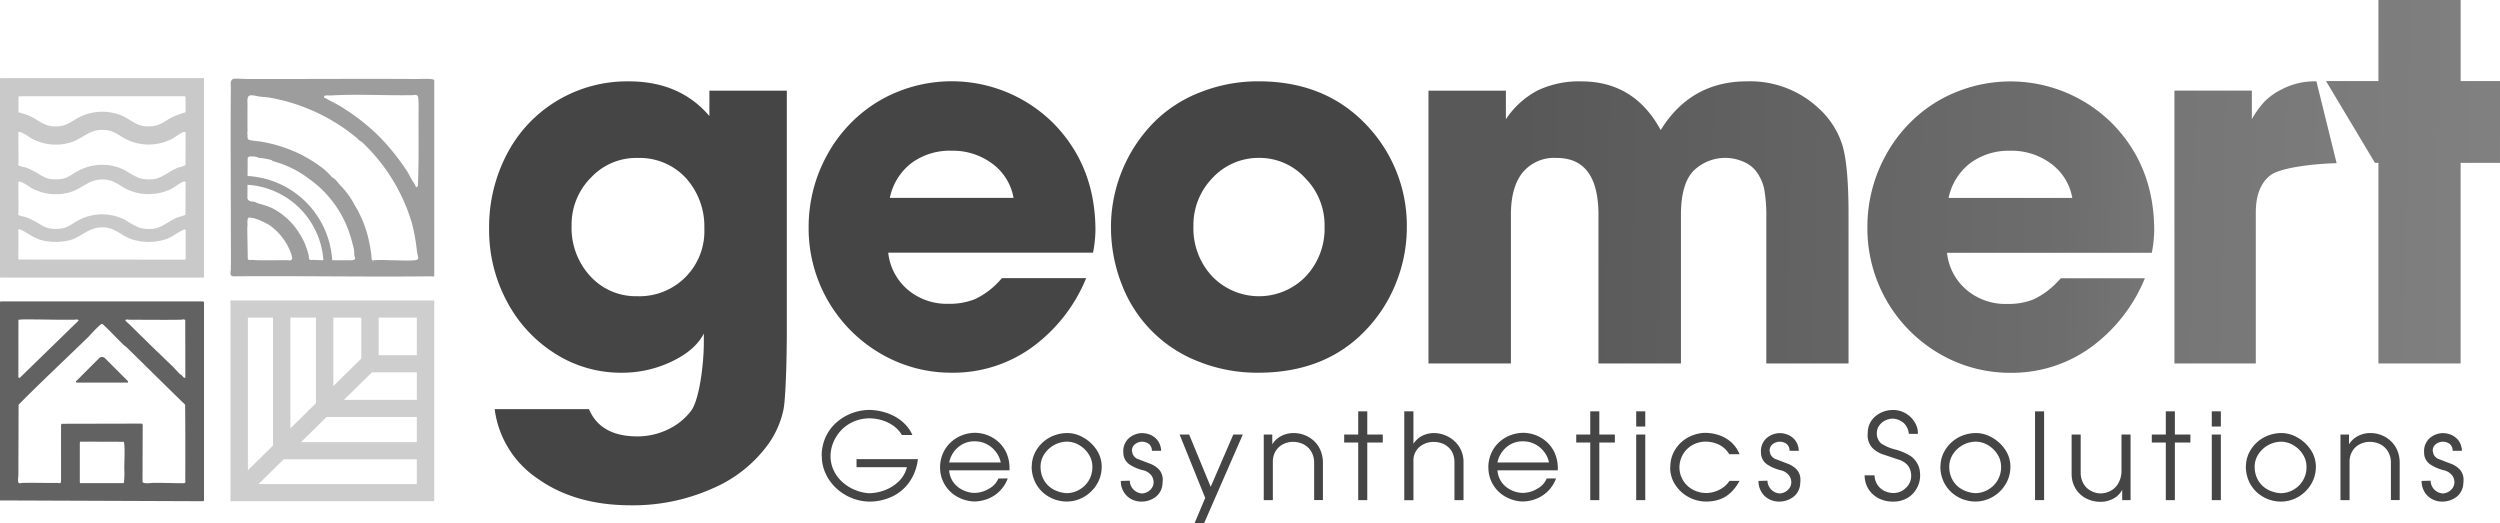 <svg xmlns="http://www.w3.org/2000/svg" xmlns:xlink="http://www.w3.org/1999/xlink" width="508.613" height="106.4" viewBox="0 0 508.613 106.4">
  <defs>
    <linearGradient id="linear-gradient" x1="-0.053" y1="0.622" x2="1.249" y2="0.631" gradientUnits="objectBoundingBox">
      <stop offset="0" stop-color="#585858"/>
      <stop offset="0.1" stop-color="#585858"/>
      <stop offset="0.478" stop-color="#6d6d6d"/>
      <stop offset="0.536" stop-color="#757575"/>
      <stop offset="1" stop-color="#8b8b8b"/>
    </linearGradient>
  </defs>
  <g id="Group_21961" data-name="Group 21961" transform="translate(-2848.961 479.365)">
    <g id="Group_21959" data-name="Group 21959" transform="translate(-37.139 -392)">
      <path id="Path_63494" data-name="Path 63494" d="M208.947,157.95h19.159q2.375,5.556,9.848,5.549a14.176,14.176,0,0,0,6.144-1.373,12.824,12.824,0,0,0,4.735-3.748c1.765-2.266,2.651-9.681,2.651-14.025v-1.779q-1.732,3.4-6.522,5.687a23.384,23.384,0,0,1-10.2,2.288,24.909,24.909,0,0,1-13.56-3.907A27.757,27.757,0,0,1,211.4,136a30.682,30.682,0,0,1-3.6-14.714,31.934,31.934,0,0,1,3.682-15.332,27.313,27.313,0,0,1,10.2-10.778,27.725,27.725,0,0,1,14.533-3.907q10.393,0,16.4,7.059V93.158h15.753v48.777c0,5.68-.225,13.778-.675,16.073a18.761,18.761,0,0,1-2.9,6.791,27.105,27.105,0,0,1-11.555,9.3,39.716,39.716,0,0,1-16.588,3.421q-11.308,0-18.92-5.389a20.113,20.113,0,0,1-8.8-14.177m15.651-37.309a14.436,14.436,0,0,0,3.813,10.27,12.535,12.535,0,0,0,9.551,4.067,13.214,13.214,0,0,0,13.64-13.792,14.671,14.671,0,0,0-3.813-10.32,12.807,12.807,0,0,0-9.718-4.016,12.553,12.553,0,0,0-9.55,4.016,13.474,13.474,0,0,0-3.922,9.783" transform="translate(2777.808 -162.083)" fill="#454545"/>
      <path id="Path_63495" data-name="Path 63495" d="M336.667,131.3h17.1a32.586,32.586,0,0,1-11.127,14.148,27.366,27.366,0,0,1-16.16,5.091,28.4,28.4,0,0,1-14.613-3.936,29.456,29.456,0,0,1-14.562-25.551,30.3,30.3,0,0,1,3.871-15.012,28.829,28.829,0,0,1,10.524-10.836,29.321,29.321,0,0,1,35.537,4.721q8.421,8.683,8.418,21.665a25.956,25.956,0,0,1-.487,4.525H313.5a11.464,11.464,0,0,0,3.951,7.517,12.249,12.249,0,0,0,8.28,2.883,13.751,13.751,0,0,0,5.411-.944A15.784,15.784,0,0,0,335.9,132.1l.755-.806ZM313.826,114.97h25.165a10.968,10.968,0,0,0-4.307-6.951,13.394,13.394,0,0,0-8.309-2.644,13.137,13.137,0,0,0-8.142,2.506,11.923,11.923,0,0,0-4.409,7.089" transform="translate(2753.308 -162.077)" fill="#454545"/>
      <path id="Path_63496" data-name="Path 63496" d="M381.99,120.747a30.471,30.471,0,0,1,8.774-21.186,27.092,27.092,0,0,1,9.449-6.094,31.9,31.9,0,0,1,11.824-2.208q14.718,0,23.379,10.509a29.618,29.618,0,0,1,6.769,19.079,30.438,30.438,0,0,1-2.273,11.613,29.638,29.638,0,0,1-6.442,9.783q-8.171,8.3-21.542,8.3a32.048,32.048,0,0,1-12.02-2.237,27.178,27.178,0,0,1-15.666-15.6A31.634,31.634,0,0,1,382,120.747m16.77,0a14.277,14.277,0,0,0,3.813,10.19,13.236,13.236,0,0,0,19.05,0,14.122,14.122,0,0,0,3.813-10.081,13.561,13.561,0,0,0-3.922-9.892,12.524,12.524,0,0,0-9.391-4.125,12.746,12.746,0,0,0-9.471,4.067,13.7,13.7,0,0,0-3.893,9.834" transform="translate(2730.129 -162.08)" fill="#454545"/>
      <path id="Union_1" data-name="Union 1" d="M103.866,71.909A29.459,29.459,0,0,1,89.3,46.358a30.1,30.1,0,0,1,3.871-15.012,28.889,28.889,0,0,1,10.532-10.835l-.007.014a29.321,29.321,0,0,1,35.536,4.721q8.422,8.672,8.417,21.664a26.034,26.034,0,0,1-.486,4.525H105.494a11.493,11.493,0,0,0,3.951,7.518,12.25,12.25,0,0,0,8.28,2.882,13.782,13.782,0,0,0,5.41-.944,16.051,16.051,0,0,0,4.765-3.479l.755-.8h17.1A32.619,32.619,0,0,1,134.63,70.755a27.4,27.4,0,0,1-16.152,5.091A28.4,28.4,0,0,1,103.866,71.909Zm6.369-38.732a11.949,11.949,0,0,0-4.416,7.088h25.166a10.982,10.982,0,0,0-4.3-6.951,13.356,13.356,0,0,0-8.31-2.642A13.134,13.134,0,0,0,110.235,33.177ZM34.585,73.949V43.716q0-11.582-8.5-11.585a8.355,8.355,0,0,0-6.93,2.964q-2.383,2.965-2.382,8.622V73.949H0V18.441H15.753v5.818a17.491,17.491,0,0,1,6.493-5.877,19.648,19.648,0,0,1,8.825-1.828q10.819,0,16.181,9.912v-.007q6.111-9.913,17.59-9.914a20.418,20.418,0,0,1,14.563,5.5A17.038,17.038,0,0,1,84.3,29.828q1.166,4.24,1.163,13.879V73.942H68.735V44.463a31.821,31.821,0,0,0-.408-5.877,8.985,8.985,0,0,0-1.489-3.5,6.243,6.243,0,0,0-2.7-2.157A9.215,9.215,0,0,0,53.8,34.875q-2.431,2.691-2.435,8.841V73.949Zm158.677-.007V33.133h-.7l-9.965-16.646h10.669V0h16.726V16.487H218V33.133h-8.011V73.942Zm-41.5,0V18.434h15.753v5.818a18.456,18.456,0,0,1,2.708-3.72,13.107,13.107,0,0,1,3.306-2.316,14.4,14.4,0,0,1,6.7-1.671h.422l4.11,16.656c-4.8.107-11.483.928-13.464,2.453s-2.98,4.067-2.98,7.628V73.942Z" transform="translate(3176.714 -87.365)" fill="url(#linear-gradient)"/>
      <path id="Path_63501" data-name="Path 63501" d="M70.855,130.932c.022-.058-.065-.138-.065-.152V90.442l.094-.094h41.071s.341-.116.341.094V130.78a1.649,1.649,0,0,1-.123.189c-.065.058-.131-.036-.152-.036H70.855Zm37.694-33.62-.022-3.174-.2-.109-33.663.015-.109.138v3.13a14.208,14.208,0,0,1,2.527.864c1.83.893,2.724,2,4.982,2,2.23,0,2.963-.857,4.735-1.816a10.423,10.423,0,0,1,8.548-.472c2.026.806,3.079,2.266,5.505,2.288,2.549.022,3.167-1.017,5.193-1.983a18.032,18.032,0,0,1,2.506-.893M77.77,109.318c2,1.126,2.44,1.772,5.04,1.6,1.656-.109,2.331-.842,3.66-1.576a10.242,10.242,0,0,1,9.776-.232,19.886,19.886,0,0,0,2.891,1.59,7.736,7.736,0,0,0,2.774.218c1.823-.16,3.348-1.7,5.069-2.346.327-.123,1.438-.334,1.547-.574l.022-6.529c-.1-.232-.327-.189-.523-.109-.683.261-1.627,1.039-2.331,1.4a10.4,10.4,0,0,1-9.224.044c-1.322-.675-2.368-1.663-3.929-1.867-3.552-.472-4.706,1.779-7.691,2.586a10.333,10.333,0,0,1-7.858-1.024,11.83,11.83,0,0,0-2-1.177c-.7-.152-.443.378-.45.763-.036,2.31.044,3.138,0,5.462,0,.291-.2.487.211.654s1.017.232,1.474.4a11.5,11.5,0,0,1,1.54.734m0,10.066c2,1.126,2.44,1.772,5.04,1.6,1.656-.116,2.331-.843,3.66-1.576a10.242,10.242,0,0,1,9.776-.232,19.9,19.9,0,0,0,2.891,1.591,7.737,7.737,0,0,0,2.774.218c1.823-.16,3.348-1.7,5.069-2.346.327-.123,1.438-.334,1.547-.574l.022-6.529c-.1-.232-.327-.182-.523-.109-.683.269-1.627,1.039-2.331,1.409a10.4,10.4,0,0,1-9.224.044c-1.322-.675-2.368-1.663-3.929-1.867-3.552-.472-4.706,1.779-7.691,2.586a10.333,10.333,0,0,1-7.858-1.024,11.828,11.828,0,0,0-2-1.177c-.7-.153-.443.378-.45.763-.036,2.31.044,3.137,0,5.462,0,.291-.2.487.211.654s1.017.232,1.474.4a11.515,11.515,0,0,1,1.54.734m30.794,7.786v-5.963s-.123-.138-.167-.145c-1.286.465-2.36,1.445-3.639,1.946a11.422,11.422,0,0,1-7.43,0c-2.055-.813-3.21-2.324-5.651-2.339-2.883-.014-4.038,1.787-6.536,2.571a12.01,12.01,0,0,1-6.232-.051,14.9,14.9,0,0,1-2.7-1.409,14.713,14.713,0,0,0-1.394-.734c-.123-.015-.3.029-.32.16-.015.094.051.617.051.806v.864c0,2.382.015,1.758-.036,4.14l.044.138.152.065,33.511.022.341-.065Z" transform="translate(2815.311 -161.822)" fill="#c9c9c9"/>
      <path id="Path_63502" data-name="Path 63502" d="M112.152,152.91h-41.3c.022.058-.065.138-.065.152V193.4l41.289.16a.368.368,0,0,0,.218-.16V153.063a1.617,1.617,0,0,0-.16-.152m-10.175,9.427q-2.419-2.375-4.822-4.743c-.123-.116-.937-.784-.842-.9.276-.2.537-.058.813-.058,3.479,0,6.951.051,10.429,0,.32,0,.632-.174.937.058l.022,11.744c-.5.131-.639-.69-1.046-.675-.523-.552-.857-.915-1.38-1.474m-31.521-9.645a2.925,2.925,0,0,0,.588-.065c3.559-.036,7.161.1,10.734.058.261,0,.806-.2.9.182l-11.889,11.57a.246.246,0,0,1-.356-.029l.014-11.715ZM96,189.783c-.022.044-.029.087-.087.1H87.1c-.007-.044-.073-.124-.073-.145V181.6s.065-.153.1-.16l8.824.029c.073.051.116.392.123.5.131,1.5.007,3.443,0,4.975a16.308,16.308,0,0,1-.08,2.847m12.165.1c-2.019.022-4.082-.094-6.123-.065-.45,0-2.012.269-2.252-.182l.036-11.468c0-.189-.051-.414-.283-.407l-16.2.036-.131.247V189.5c-.051.6-.429.327-.777.334-2.331.036-4.706-.051-7.059,0-.225,0-.523.131-.719.036-.312-.153-.153-1.227-.123-1.554l.044-14.373c.675-.7,1.351-1.387,2.041-2.07,4.045-3.987,8.193-7.887,12.26-11.846a29.727,29.727,0,0,1,2.317-2.36.55.55,0,0,1,.232-.145.33.33,0,0,1,.305.051c1.423,1.336,2.76,2.767,4.154,4.133.189.182.465.356.654.53,3.987,3.886,7.931,7.829,11.918,11.686.051,5.062.044,10.132.029,15.2,0,.305.189.77-.341.777" transform="translate(2815.311 -178.955)" fill="#626262"/>
      <path id="Path_63503" data-name="Path 63503" d="M92.267,173.693h10.219a.186.186,0,0,0,.131-.32l-4.655-4.655a.828.828,0,0,0-1.177,0l-4.655,4.655a.187.187,0,0,0,.131.32" transform="translate(2809.485 -183.215)" fill="#626262"/>
      <path id="Path_63504" data-name="Path 63504" d="M137.94,119.563c.189,0,.378-.029.574-.029a16.481,16.481,0,0,1,16.479,16.479c0,.225-.022.443-.036.668h1.794c.007-.225.036-.443.036-.668a18.274,18.274,0,0,0-18.273-18.273c-.2,0-.378.022-.574.029Z" transform="translate(2796.93 -169.328)" fill="#9d9d9d"/>
      <path id="Path_63505" data-name="Path 63505" d="M135.35,193.481H176.8V152.65H135.35Zm26.611-29.008-5.68,5.592V156.143h5.68Zm-9.224,9.078-5.2,5.12V156.136h5.2v17.409Zm2.164,2.8h18.36v5.12H149.7Zm3.537-3.486,5.68-5.592h9.144v5.592Zm14.823-9.086H165.5v-7.648h7.764ZM144,156.143v26.023l-5.106,5.026V156.143ZM141.051,190l5.106-5.026h27.1V190Z" transform="translate(2797.64 -178.884)" fill="#cecece"/>
      <path id="Path_63506" data-name="Path 63506" d="M176.8,90.764a2.229,2.229,0,0,0-.85-.182c-.966-.065-1.983.007-2.949,0-11.366-.065-22.616.022-33.975,0-.879,0-1.808-.08-2.694-.073-1.191.015-.9,1.1-.908,1.9-.08,9.514,0,19.036,0,28.528,0,2.774.044,5.556,0,8.33-.007.545-.341,1.424.53,1.46,13.327-.116,26.691.145,40,0,.45,0,.7.08.857-.022V90.764Zm-29.414,36.743c-.116,0-.24-.065-.378-.065-2.426-.015-4.881.094-7.292-.051-.269-.015-.581.116-.842-.16l-.109-6.406c.16-.414-.167-1.917.341-2.07a7.438,7.438,0,0,1,2.607.748,10.62,10.62,0,0,1,1.678.886,12.069,12.069,0,0,1,4.307,5.745,6.872,6.872,0,0,1,.211.973c0,.225-.32.392-.53.392M160,127.448c-.356.029-.864,0-1.256,0-2.179.029-4.445.044-6.595-.073-.269-.015-.363.167-.683-.065-.283-.211-.123-.407-.174-.7a13.52,13.52,0,0,0-.574-1.917,11.793,11.793,0,0,0-1.184-2.433,14.025,14.025,0,0,0-5.876-5.491,15.938,15.938,0,0,0-2.5-.821c-.748-.24-.625-.4-1.554-.45a.91.91,0,0,1-.806-.632l.051-8.221a.594.594,0,0,1,.5-.312,8.91,8.91,0,0,1,1.162.065c.2.036.363.182.6.218a15.932,15.932,0,0,1,2.513.429c.182.065.269.225.37.254a20.8,20.8,0,0,1,7.241,3.522,22.235,22.235,0,0,1,8.556,11.86c.247.763.421,1.561.639,2.353a5.765,5.765,0,0,1,.094,1.213c.058.661.581,1.118-.53,1.213m13.509-.269c-.073.153-.4.232-.559.254-1.605.153-3.748,0-5.4,0a26.748,26.748,0,0,0-2.956,0,.312.312,0,0,0-.16.029c-.095.065.014.276-.182.218.189-.283-.211-.378-.225-.523-.007-.058.051-.16.036-.247a27.012,27.012,0,0,0-.712-4.154,21.711,21.711,0,0,0-1.561-4.358,13.413,13.413,0,0,0-.966-1.837,3.475,3.475,0,0,1-.29-.516,17.2,17.2,0,0,0-2.636-3.646c-.487-.458-.8-.966-1.235-1.4-.2-.2-.646-.421-.784-.588a11.843,11.843,0,0,0-2.114-1.954,26.686,26.686,0,0,0-6.355-3.53,29.536,29.536,0,0,0-5.621-1.583c-.777-.138-1.707-.182-2.477-.341-.741-.152-.37-.937-.545-1.453l.058-.363c-.007-1.794-.022-3.573,0-5.345.007-.53-.145-1.445.269-1.816.378-.341,1.6.036,2.092.1.9.109,1.772.145,2.68.334a38.111,38.111,0,0,1,17.322,8.214c.073.058.094.16.138.2.211.174.632.392.864.61a37.049,37.049,0,0,1,10.139,16.625,41.373,41.373,0,0,1,.98,5.621c.051.334.327,1.242.211,1.467m-.051-14.918c-.029.138-.211.37-.356.283a4.7,4.7,0,0,1-.2-.45c-.291-.487-.7-1.06-.944-1.547a14.424,14.424,0,0,0-1.089-1.845,47.9,47.9,0,0,0-5.207-6.406,43.63,43.63,0,0,0-7.713-6.043c-.966-.632-2.113-1.111-3.094-1.721-.182-.116-.465-.065-.465-.349,0-.429.973-.262,1.293-.276,5.425-.32,11.1.029,16.581-.065.545-.007,1.148-.291,1.278.53a21.492,21.492,0,0,1,.073,2.484c-.036,5.12.087,10.284-.138,15.4" transform="translate(2797.638 -161.875)" fill="#9d9d9d"/>
      <g id="Group_21960" data-name="Group 21960" transform="translate(3053.269 -3.966)">
        <path id="Path_63507" data-name="Path 63507" d="M300.96,192.65a9.088,9.088,0,0,1,.843-3.9,8.855,8.855,0,0,1,2.23-2.949,10.059,10.059,0,0,1,3.072-1.83,10.371,10.371,0,0,1,3.435-.661,11.438,11.438,0,0,1,2.673.327,10.676,10.676,0,0,1,2.542.959,8.96,8.96,0,0,1,2.135,1.583,7.6,7.6,0,0,1,1.525,2.23H317.28a6.153,6.153,0,0,0-1.714-1.859,7.669,7.669,0,0,0-2.36-1.148,9.05,9.05,0,0,0-2.615-.385,8.253,8.253,0,0,0-3.254.719,7.683,7.683,0,0,0-2.462,1.765,7.934,7.934,0,0,0-1.554,2.433,7.354,7.354,0,0,0-.559,2.716,6.825,6.825,0,0,0,.7,3.08,7.522,7.522,0,0,0,1.867,2.389,8.9,8.9,0,0,0,2.564,1.532,8.58,8.58,0,0,0,2.7.6,9.173,9.173,0,0,0,3.029-.552,8.341,8.341,0,0,0,2.905-1.75,5.993,5.993,0,0,0,1.772-2.992H308.048v-1.634h12.485a10.123,10.123,0,0,1-1.808,4.764,9,9,0,0,1-3.559,2.905,10.766,10.766,0,0,1-4.518.966,9.977,9.977,0,0,1-3.646-.755,10.165,10.165,0,0,1-3.116-2,9.315,9.315,0,0,1-2.135-2.971,8.537,8.537,0,0,1-.77-3.581" transform="translate(-300.96 -183.31)" fill="#454545"/>
        <path id="Path_63508" data-name="Path 63508" d="M334.12,196.656a7.063,7.063,0,0,1,.646-2.891,6.737,6.737,0,0,1,1.62-2.193,7.11,7.11,0,0,1,2.251-1.365,7.473,7.473,0,0,1,2.527-.487,7.2,7.2,0,0,1,2.557.465,7.288,7.288,0,0,1,2.273,1.38,6.782,6.782,0,0,1,1.641,2.28,7.665,7.665,0,0,1,.61,3.159v.348H335.972a4.674,4.674,0,0,0,1.859,3.45,5.5,5.5,0,0,0,1.634.857,5.358,5.358,0,0,0,1.656.283,5.726,5.726,0,0,0,2.956-.857,4.149,4.149,0,0,0,1.91-2.084h1.9a6.959,6.959,0,0,1-1.191,2.077,7.069,7.069,0,0,1-1.671,1.474,7.315,7.315,0,0,1-1.968.857,7.815,7.815,0,0,1-2.048.283,7.588,7.588,0,0,1-3.377-.959,6.747,6.747,0,0,1-3.508-6.086m12.339-.893a5.2,5.2,0,0,0-.966-2.128,5.483,5.483,0,0,0-1.867-1.59,5.117,5.117,0,0,0-2.411-.581,4.94,4.94,0,0,0-2.913.813,5.364,5.364,0,0,0-1.707,1.823,5.105,5.105,0,0,0-.624,1.663Z" transform="translate(-310.036 -185.065)" fill="#454545"/>
        <path id="Path_63509" data-name="Path 63509" d="M359.8,196.523a6.192,6.192,0,0,1,.552-2.535,7.064,7.064,0,0,1,1.54-2.172,7.2,7.2,0,0,1,2.338-1.5,7.743,7.743,0,0,1,2.891-.53,6.429,6.429,0,0,1,3.036.842,7.71,7.71,0,0,1,2.636,2.3,6.191,6.191,0,0,1,1.213,3.21c.007.08.015.153.015.225v.283a6.755,6.755,0,0,1-.566,2.76,7.3,7.3,0,0,1-3.878,3.784,7.02,7.02,0,0,1-2.716.53,7.292,7.292,0,0,1-4.837-1.881,6.886,6.886,0,0,1-1.641-2.288,7.371,7.371,0,0,1-.61-3.043m1.816.116a5.352,5.352,0,0,0,.719,2.8,4.988,4.988,0,0,0,1.946,1.859,6.326,6.326,0,0,0,2.673.733,5.175,5.175,0,0,0,2.411-.632,5.216,5.216,0,0,0,2.789-4.764,4.622,4.622,0,0,0-.719-2.469,5.531,5.531,0,0,0-1.932-1.888,4.871,4.871,0,0,0-2.549-.726,5.631,5.631,0,0,0-4.568,2.52,4.667,4.667,0,0,0-.777,2.564" transform="translate(-317.057 -185.084)" fill="#454545"/>
        <path id="Path_63510" data-name="Path 63510" d="M385.273,193.991a5,5,0,0,1-.022-.537,3.378,3.378,0,0,1,.356-1.576,3.482,3.482,0,0,1,.9-1.147,4,4,0,0,1,1.242-.69,3.959,3.959,0,0,1,1.3-.24,4.427,4.427,0,0,1,1.365.218,3.828,3.828,0,0,1,1.235.661,3.379,3.379,0,0,1,.915,1.14,3.872,3.872,0,0,1,.392,1.576h-1.881a1.776,1.776,0,0,0-.617-1.4,2.346,2.346,0,0,0-2.774.022,1.676,1.676,0,0,0-.676,1.38c.008.058.058.276.16.668a1.907,1.907,0,0,0,1.271,1.089c.719.283,1.445.566,2.193.842a4.978,4.978,0,0,1,1.881,1.2,3.114,3.114,0,0,1,.762,2.259c0,.124-.015.37-.051.734a3.579,3.579,0,0,1-1.5,2.673,4.746,4.746,0,0,1-2.731.872,4.363,4.363,0,0,1-2.2-.552,3.961,3.961,0,0,1-1.511-1.525,4.269,4.269,0,0,1-.537-2.128l1.83-.051a2.662,2.662,0,0,0,2.506,2.6,2.6,2.6,0,0,0,1.656-.733,2.1,2.1,0,0,0,.683-1.576,2.3,2.3,0,0,0-.559-1.489,2.99,2.99,0,0,0-1.678-.944,8.92,8.92,0,0,1-2.665-1.162,2.874,2.874,0,0,1-1.249-2.186" transform="translate(-323.895 -185.086)" fill="#454545"/>
        <path id="Path_63511" data-name="Path 63511" d="M406.428,203.1l-5.208-12.9h1.939l4.386,10.64,4.6-10.64h1.932l-7.858,18h-1.939Z" transform="translate(-328.404 -185.196)" fill="#454545"/>
        <path id="Path_63512" data-name="Path 63512" d="M424.79,203.427V190.085h1.736v2a4.472,4.472,0,0,1,1.126-1.256,4.971,4.971,0,0,1,1.5-.777,5.429,5.429,0,0,1,1.714-.269,6.133,6.133,0,0,1,2.193.4,6.017,6.017,0,0,1,1.925,1.184,5.488,5.488,0,0,1,1.351,1.925,6.5,6.5,0,0,1,.494,2.593v7.539h-1.787v-7.539a4.364,4.364,0,0,0-.61-2.368,3.862,3.862,0,0,0-1.583-1.46,4.667,4.667,0,0,0-2.084-.479,4.362,4.362,0,0,0-2.012.465,3.737,3.737,0,0,0-1.532,1.4,4.171,4.171,0,0,0-.581,2.237v7.749Z" transform="translate(-334.856 -185.081)" fill="#454545"/>
        <path id="Path_63513" data-name="Path 63513" d="M450.175,201.765V190.058H447.32v-1.634h2.854V183.71h1.845v4.714h3.152v1.634h-3.152v11.708Z" transform="translate(-341.022 -183.419)" fill="#454545"/>
        <path id="Path_63514" data-name="Path 63514" d="M464.15,201.765V183.71h1.867v6.609a4.508,4.508,0,0,1,1.794-1.641,5.257,5.257,0,0,1,2.39-.552,5.993,5.993,0,0,1,2.186.421,6.2,6.2,0,0,1,1.961,1.2,5.582,5.582,0,0,1,1.365,1.888,5.829,5.829,0,0,1,.494,2.433v7.706h-1.845v-7.706a4.492,4.492,0,0,0-.341-1.794,3.527,3.527,0,0,0-.944-1.307,3.935,3.935,0,0,0-1.358-.784,4.748,4.748,0,0,0-1.576-.254,4.342,4.342,0,0,0-2.92,1.038,3.622,3.622,0,0,0-1.205,2.905v7.909H464.15Z" transform="translate(-345.628 -183.419)" fill="#454545"/>
        <path id="Path_63515" data-name="Path 63515" d="M487.7,196.656a7.065,7.065,0,0,1,.646-2.891,6.737,6.737,0,0,1,1.62-2.193,7.11,7.11,0,0,1,2.251-1.365,7.473,7.473,0,0,1,2.527-.487,7.2,7.2,0,0,1,2.557.465,7.286,7.286,0,0,1,2.273,1.38,6.781,6.781,0,0,1,1.642,2.28,7.66,7.66,0,0,1,.617,3.159v.348H489.559a4.722,4.722,0,0,0,.589,2,4.632,4.632,0,0,0,1.271,1.452,5.5,5.5,0,0,0,1.634.857,5.357,5.357,0,0,0,1.656.283,5.727,5.727,0,0,0,2.956-.857,4.146,4.146,0,0,0,1.91-2.084h1.9a6.961,6.961,0,0,1-1.191,2.077,7.068,7.068,0,0,1-1.67,1.474,7.324,7.324,0,0,1-1.968.857,7.818,7.818,0,0,1-2.048.283,7.589,7.589,0,0,1-3.377-.959,6.748,6.748,0,0,1-3.508-6.086m12.332-.893a5.205,5.205,0,0,0-.966-2.128,5.418,5.418,0,0,0-1.867-1.59,5.117,5.117,0,0,0-2.411-.581,4.941,4.941,0,0,0-2.913.813,5.369,5.369,0,0,0-1.707,1.823,5.1,5.1,0,0,0-.624,1.663h10.495Z" transform="translate(-352.075 -185.065)" fill="#454545"/>
        <path id="Path_63516" data-name="Path 63516" d="M515.174,201.765V190.058H512.32v-1.634h2.854V183.71h1.845v4.714h3.159v1.634h-3.159v11.708Z" transform="translate(-358.814 -183.419)" fill="#454545"/>
        <path id="Path_63517" data-name="Path 63517" d="M529.12,183.71h1.845V186.8H529.12Zm0,4.714h1.845v13.342H529.12Z" transform="translate(-363.412 -183.419)" fill="#454545"/>
        <path id="Path_63518" data-name="Path 63518" d="M538.666,196.7a6.567,6.567,0,0,1,1.031-3.639,7.008,7.008,0,0,1,2.614-2.418,7.662,7.662,0,0,1,3.349-.915,9.188,9.188,0,0,1,2.869.458,7.143,7.143,0,0,1,2.491,1.416,6.536,6.536,0,0,1,1.721,2.469H550.65a5.017,5.017,0,0,0-2.012-1.9,6.385,6.385,0,0,0-2.978-.654,5.554,5.554,0,0,0-2.709.821,5.07,5.07,0,0,0-1.786,1.9,5.345,5.345,0,0,0-.647,2.469,5.165,5.165,0,0,0,2.608,4.51,5.722,5.722,0,0,0,2.731.748,5.9,5.9,0,0,0,2.861-.7A5.176,5.176,0,0,0,550.7,199.5h2.041a9.061,9.061,0,0,1-1.278,1.859,7.1,7.1,0,0,1-1.561,1.336,6.429,6.429,0,0,1-1.816.755,8.412,8.412,0,0,1-2.128.254,7.463,7.463,0,0,1-3.53-.886,7.36,7.36,0,0,1-2.731-2.484,6.357,6.357,0,0,1-1.067-3.544.231.231,0,0,0,.036-.051.323.323,0,0,0,.015-.043" transform="translate(-366.015 -185.067)" fill="#454545"/>
        <path id="Path_63519" data-name="Path 63519" d="M563.892,193.991a4.987,4.987,0,0,1-.022-.537,3.381,3.381,0,0,1,.356-1.576,3.475,3.475,0,0,1,.9-1.147,4.237,4.237,0,0,1,2.542-.93,4.427,4.427,0,0,1,1.365.218,3.829,3.829,0,0,1,1.235.661,3.38,3.38,0,0,1,.915,1.14,3.88,3.88,0,0,1,.392,1.576H569.7a1.774,1.774,0,0,0-.617-1.4,2.345,2.345,0,0,0-2.774.022,1.675,1.675,0,0,0-.675,1.38c.007.058.058.276.159.668a1.908,1.908,0,0,0,1.271,1.089c.719.283,1.445.566,2.193.842a4.98,4.98,0,0,1,1.882,1.2,3.114,3.114,0,0,1,.763,2.259c0,.124-.015.37-.051.734a3.581,3.581,0,0,1-1.5,2.673,4.746,4.746,0,0,1-2.731.872,4.363,4.363,0,0,1-2.2-.552,3.914,3.914,0,0,1-1.511-1.525,4.272,4.272,0,0,1-.537-2.128l1.83-.051a2.66,2.66,0,0,0,2.506,2.6,2.6,2.6,0,0,0,1.656-.733,2.1,2.1,0,0,0,.683-1.576,2.274,2.274,0,0,0-.567-1.489,2.974,2.974,0,0,0-1.677-.944,8.919,8.919,0,0,1-2.666-1.162,2.874,2.874,0,0,1-1.249-2.186" transform="translate(-372.787 -185.086)" fill="#454545"/>
        <path id="Path_63520" data-name="Path 63520" d="M595.129,196.606a3.7,3.7,0,0,0,.6,1.961,3.448,3.448,0,0,0,1.43,1.235,4.227,4.227,0,0,0,1.838.414,3.493,3.493,0,0,0,2.491-1.031,3.243,3.243,0,0,0,1.089-2.433,3.551,3.551,0,0,0-.573-2,3.788,3.788,0,0,0-2.041-1.344c-1-.341-1.99-.675-2.963-.995a5.668,5.668,0,0,1-2.367-1.424,3.831,3.831,0,0,1-.908-2.782c.008-.08.015-.152.022-.218v-.269a4.445,4.445,0,0,1,.494-1.8,4.511,4.511,0,0,1,1.14-1.38,5.31,5.31,0,0,1,1.627-.9,5.712,5.712,0,0,1,1.837-.312,5.01,5.01,0,0,1,2.666.712,5.109,5.109,0,0,1,1.794,1.794,4.172,4.172,0,0,1,.639,2.106v.24H602.1a3.391,3.391,0,0,0-1.074-2.237,3.753,3.753,0,0,0-2.128-.857,3.551,3.551,0,0,0-1.59.37,3.153,3.153,0,0,0-1.206,1,2.556,2.556,0,0,0-.5,1.366,2.71,2.71,0,0,0,.893,2.331,9.3,9.3,0,0,0,2.862,1.213,11.074,11.074,0,0,1,3.2,1.394,4.591,4.591,0,0,1,1.751,2.767,8.312,8.312,0,0,1,.094,1.14,5.227,5.227,0,0,1-.356,1.881A5.578,5.578,0,0,1,603,200.267a4.9,4.9,0,0,1-1.729,1.235,5.718,5.718,0,0,1-2.368.465,6.448,6.448,0,0,1-2.339-.407,5.365,5.365,0,0,1-1.859-1.155,5.167,5.167,0,0,1-1.191-1.721,5.34,5.34,0,0,1-.407-2.07h2.019Z" transform="translate(-380.928 -183.315)" fill="#454545"/>
        <path id="Path_63521" data-name="Path 63521" d="M614.349,196.523a6.188,6.188,0,0,1,.552-2.535,7.07,7.07,0,0,1,1.539-2.172,7.209,7.209,0,0,1,2.338-1.5,7.746,7.746,0,0,1,2.891-.53,6.43,6.43,0,0,1,3.036.842,7.71,7.71,0,0,1,2.637,2.3,6.188,6.188,0,0,1,1.213,3.21c.007.08.015.153.015.225v.283a6.749,6.749,0,0,1-.567,2.76,7.3,7.3,0,0,1-3.878,3.784,7.02,7.02,0,0,1-2.716.53,7.291,7.291,0,0,1-4.837-1.881,6.894,6.894,0,0,1-1.642-2.288,7.377,7.377,0,0,1-.61-3.043m1.816.116a5.35,5.35,0,0,0,.719,2.8,4.992,4.992,0,0,0,1.946,1.859,6.33,6.33,0,0,0,2.673.733,5.176,5.176,0,0,0,2.411-.632,5.216,5.216,0,0,0,2.789-4.764,4.618,4.618,0,0,0-.719-2.469,5.531,5.531,0,0,0-1.932-1.888,4.852,4.852,0,0,0-2.549-.726,5.631,5.631,0,0,0-4.568,2.52,4.664,4.664,0,0,0-.777,2.564" transform="translate(-386.733 -185.084)" fill="#454545"/>
        <rect id="Rectangle_18610" data-name="Rectangle 18610" width="1.845" height="18.055" transform="translate(246.849 0.29)" fill="#454545"/>
        <path id="Path_63522" data-name="Path 63522" d="M651.09,198.146V190.2h1.845v7.677a4.556,4.556,0,0,0,.56,2.3,3.685,3.685,0,0,0,1.51,1.474,4.34,4.34,0,0,0,2,.53,4.5,4.5,0,0,0,2.07-.552,3.967,3.967,0,0,0,1.561-1.59,5.118,5.118,0,0,0,.6-2.557V190.2h1.845v13.342h-1.7v-2.106a4.223,4.223,0,0,1-1.83,1.823,5.593,5.593,0,0,1-2.644.632,6.316,6.316,0,0,1-2.81-.668,5.356,5.356,0,0,1-2.172-1.976,5.664,5.664,0,0,1-.828-3.1" transform="translate(-396.798 -185.196)" fill="#454545"/>
        <path id="Path_63523" data-name="Path 63523" d="M676.4,201.765V190.058H673.55v-1.634H676.4V183.71h1.845v4.714h3.159v1.634h-3.159v11.708Z" transform="translate(-402.946 -183.419)" fill="#454545"/>
        <path id="Path_63524" data-name="Path 63524" d="M690.35,183.71h1.845V186.8H690.35Zm0,4.714h1.845v13.342H690.35Z" transform="translate(-407.543 -183.419)" fill="#454545"/>
        <path id="Path_63525" data-name="Path 63525" d="M699.914,196.523a6.316,6.316,0,0,1,.552-2.535,7.073,7.073,0,0,1,1.54-2.172,7.209,7.209,0,0,1,2.338-1.5,7.743,7.743,0,0,1,2.891-.53,6.43,6.43,0,0,1,3.036.842,7.7,7.7,0,0,1,2.636,2.3,6.194,6.194,0,0,1,1.213,3.21c.007.08.014.153.021.225v.283a6.749,6.749,0,0,1-.567,2.76A7.1,7.1,0,0,1,712,201.679,7.179,7.179,0,0,1,709.7,203.2a7.02,7.02,0,0,1-2.716.53,7.291,7.291,0,0,1-4.837-1.881,6.881,6.881,0,0,1-1.641-2.288,7.369,7.369,0,0,1-.61-3.043m1.8.116a5.351,5.351,0,0,0,.719,2.8,4.989,4.989,0,0,0,1.946,1.859,6.326,6.326,0,0,0,2.673.733,5.177,5.177,0,0,0,2.411-.632,5.217,5.217,0,0,0,2.789-4.764,4.622,4.622,0,0,0-.719-2.469,5.532,5.532,0,0,0-1.932-1.888,4.852,4.852,0,0,0-2.549-.726,5.631,5.631,0,0,0-4.568,2.52,4.663,4.663,0,0,0-.777,2.564" transform="translate(-410.158 -185.084)" fill="#454545"/>
        <path id="Path_63526" data-name="Path 63526" d="M726.4,203.427V190.085h1.736v2a4.465,4.465,0,0,1,1.126-1.256,4.965,4.965,0,0,1,1.5-.777,5.428,5.428,0,0,1,1.714-.269,6.136,6.136,0,0,1,2.193.4,5.941,5.941,0,0,1,1.925,1.184,5.6,5.6,0,0,1,1.359,1.925,6.484,6.484,0,0,1,.494,2.593v7.539h-1.787v-7.539a4.366,4.366,0,0,0-.61-2.368,3.82,3.82,0,0,0-1.583-1.46,4.669,4.669,0,0,0-2.085-.479,4.411,4.411,0,0,0-2.018.465,3.738,3.738,0,0,0-1.533,1.4,4.171,4.171,0,0,0-.581,2.237v7.749Z" transform="translate(-417.411 -185.081)" fill="#454545"/>
        <path id="Path_63527" data-name="Path 63527" d="M749.652,193.991a4.987,4.987,0,0,1-.022-.537,3.385,3.385,0,0,1,.356-1.576,3.481,3.481,0,0,1,.9-1.147,4,4,0,0,1,1.242-.69,3.959,3.959,0,0,1,1.3-.24,4.43,4.43,0,0,1,1.366.218,3.832,3.832,0,0,1,1.235.661,3.381,3.381,0,0,1,.915,1.14,3.869,3.869,0,0,1,.392,1.576h-1.881a1.778,1.778,0,0,0-.617-1.4,2.346,2.346,0,0,0-2.774.022,1.677,1.677,0,0,0-.676,1.38c.007.058.059.276.16.668a1.908,1.908,0,0,0,1.271,1.089c.719.283,1.445.566,2.193.842a4.978,4.978,0,0,1,1.881,1.2,3.113,3.113,0,0,1,.762,2.259c0,.124-.014.37-.051.734a3.576,3.576,0,0,1-1.5,2.673,4.743,4.743,0,0,1-2.73.872,4.362,4.362,0,0,1-2.2-.552,3.907,3.907,0,0,1-1.511-1.525,4.272,4.272,0,0,1-.537-2.128l1.83-.051a2.661,2.661,0,0,0,2.506,2.6,2.593,2.593,0,0,0,1.656-.733,2.1,2.1,0,0,0,.683-1.576,2.274,2.274,0,0,0-.567-1.489,2.975,2.975,0,0,0-1.677-.944,8.916,8.916,0,0,1-2.666-1.162,2.873,2.873,0,0,1-1.249-2.186" transform="translate(-423.633 -185.086)" fill="#454545"/>
      </g>
    </g>
  </g>
</svg>
